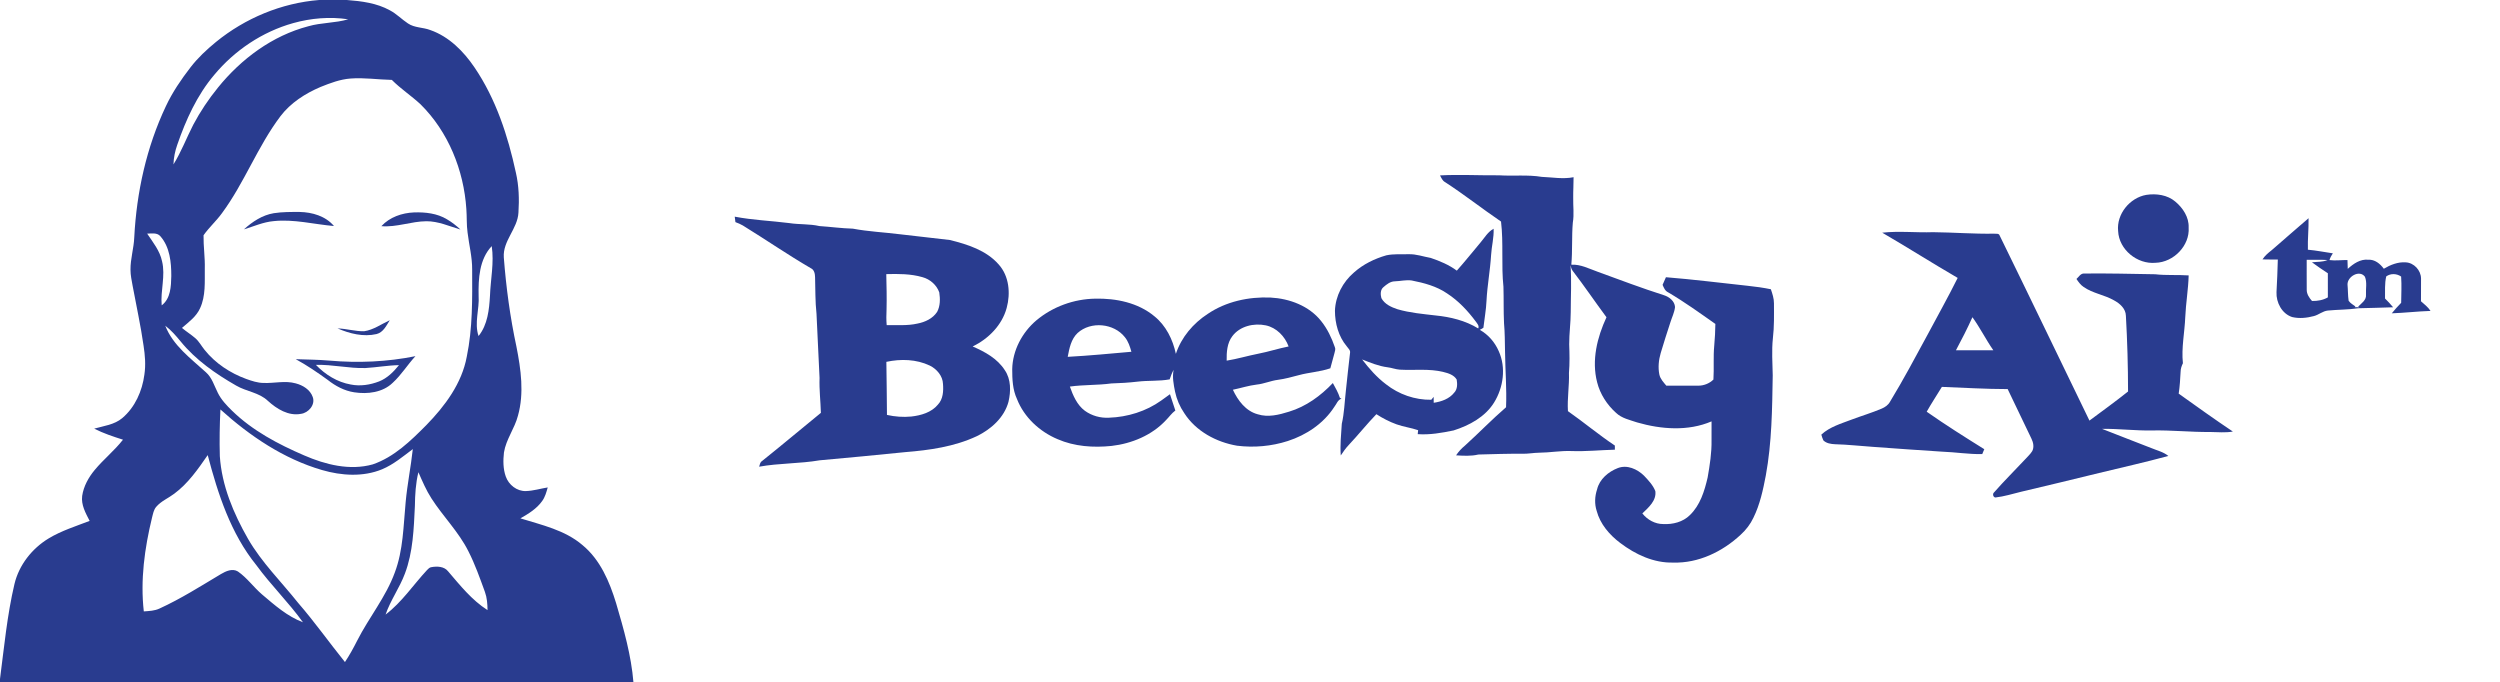 <?xml version="1.0" encoding="UTF-8" ?>
<!DOCTYPE svg PUBLIC "-//W3C//DTD SVG 1.1//EN" "http://www.w3.org/Graphics/SVG/1.1/DTD/svg11.dtd">
<svg width="2011pt" height="549pt" viewBox="0 0 2011 549" version="1.1" xmlns="http://www.w3.org/2000/svg">
<g id="#293c8fff">
<path fill="#293c8f" opacity="1.00" d=" M 256.75 0.00 L 278.97 0.00 C 290.84 0.91 303.07 2.46 313.64 8.31 C 318.99 11.12 323.17 15.58 328.19 18.87 C 333.49 22.47 340.25 21.90 346.07 24.15 C 361.19 29.40 372.93 41.29 381.73 54.29 C 398.92 79.61 408.56 109.18 414.98 138.88 C 417.41 149.40 417.74 160.29 417.04 171.03 C 416.37 184.05 404.35 193.71 405.26 207.03 C 407.11 231.21 410.36 255.30 415.46 279.02 C 419.03 297.15 421.73 316.24 416.65 334.36 C 414.01 344.65 407.07 353.38 405.38 363.96 C 404.65 370.40 404.65 377.13 406.84 383.30 C 409.18 389.98 415.78 395.24 423.01 395.01 C 428.98 394.85 434.72 393.03 440.59 392.09 C 439.52 395.89 438.47 399.82 436.10 403.06 C 431.71 409.25 425.09 413.27 418.62 416.97 C 435.87 422.33 454.42 426.38 468.50 438.43 C 482.84 450.20 490.31 467.92 495.60 485.23 C 501.74 506.10 507.79 527.23 509.55 549.00 L 0.00 549.00 L 0.00 546.16 C 3.34 520.62 5.71 494.88 11.64 469.76 C 15.29 454.46 25.76 441.20 39.13 433.11 C 49.42 426.90 60.96 423.30 72.11 419.01 C 68.91 412.80 65.15 406.17 66.10 398.90 C 67.26 391.13 71.20 384.04 76.17 378.06 C 83.27 369.48 92.07 362.48 98.93 353.68 C 91.04 351.18 83.15 348.57 75.77 344.80 C 83.47 342.61 91.98 341.67 98.33 336.34 C 108.64 327.63 114.42 314.52 116.15 301.32 C 117.33 293.58 116.66 285.72 115.48 278.03 C 113.19 261.89 109.64 245.97 106.69 229.94 C 105.91 225.66 104.97 221.37 104.97 217.00 C 104.87 208.19 107.67 199.68 108.00 190.90 C 109.87 154.58 117.85 118.33 133.46 85.38 C 138.70 74.21 145.69 63.96 153.21 54.22 C 159.12 46.53 166.26 39.89 173.74 33.75 C 197.24 14.60 226.48 2.41 256.75 0.00 M 235.84 18.59 C 211.03 25.53 188.73 40.52 172.29 60.28 C 158.47 76.61 149.53 96.40 142.59 116.47 C 140.81 121.54 139.69 126.86 139.54 132.25 C 145.81 122.14 150.02 110.96 155.43 100.40 C 161.05 89.78 167.78 79.74 175.36 70.42 C 194.00 47.38 219.06 28.72 247.98 21.13 C 258.48 18.09 269.62 18.63 280.10 15.53 C 265.35 13.30 250.17 14.58 235.84 18.59 M 257.88 69.94 C 245.55 75.19 233.79 82.70 225.60 93.48 C 207.21 117.82 196.65 147.00 178.53 171.51 C 174.01 177.76 168.17 182.92 163.73 189.24 C 163.59 198.18 164.98 207.06 164.74 216.01 C 164.61 226.70 165.58 238.00 160.92 247.98 C 157.91 254.70 151.77 259.10 146.37 263.78 C 149.80 266.67 153.63 269.04 157.04 271.97 C 160.15 274.62 162.03 278.34 164.59 281.47 C 173.23 292.26 185.17 300.13 198.09 304.84 C 202.57 306.44 207.18 308.00 211.99 308.05 C 220.60 308.41 229.35 306.00 237.83 308.37 C 243.62 309.87 249.51 313.43 251.56 319.34 C 253.84 325.54 248.20 332.07 242.14 332.89 C 232.04 334.84 222.63 328.94 215.47 322.44 C 208.42 315.67 198.12 314.96 189.95 310.15 C 173.41 300.68 157.42 289.54 145.30 274.65 C 141.55 270.08 137.65 265.57 132.92 261.99 C 139.15 277.90 153.38 288.29 165.59 299.41 C 170.55 303.72 172.31 310.26 175.18 315.92 C 177.90 321.51 182.25 326.04 186.63 330.35 C 203.10 346.42 223.75 357.31 244.71 366.34 C 261.84 373.78 281.41 378.73 299.88 373.54 C 317.07 367.63 330.40 354.60 342.93 341.97 C 357.90 326.64 371.50 308.46 375.47 286.92 C 380.24 263.94 379.91 240.35 379.81 217.00 C 379.92 206.89 377.30 197.04 376.11 187.06 C 375.22 180.77 375.63 174.40 375.13 168.09 C 373.07 136.90 360.60 105.89 338.16 83.78 C 330.77 76.96 322.29 71.42 315.19 64.27 C 304.08 64.06 293.00 62.31 281.88 63.17 C 273.52 63.82 265.59 66.84 257.88 69.94 M 118.38 187.93 C 123.05 194.90 128.57 201.71 130.34 210.11 C 133.25 221.87 128.97 233.77 130.07 245.63 C 137.34 240.12 137.59 230.34 137.79 222.04 C 137.81 210.94 136.64 198.71 128.99 190.02 C 126.37 186.96 121.91 187.88 118.38 187.93 M 385.00 237.97 C 385.75 248.77 381.38 259.71 384.94 270.31 C 392.27 261.23 393.48 249.13 394.14 237.92 C 394.62 224.61 397.56 211.29 395.55 197.98 C 385.52 208.60 384.73 224.17 385.00 237.97 M 177.30 329.36 C 176.69 341.87 176.48 354.40 176.83 366.91 C 178.38 390.63 187.83 413.01 199.50 433.43 C 210.48 452.46 226.29 467.94 239.87 485.03 C 253.12 500.30 264.80 516.82 277.47 532.55 C 281.16 527.05 284.33 521.24 287.31 515.34 C 296.75 496.73 310.35 480.34 317.56 460.60 C 324.39 442.50 324.50 422.91 326.31 403.90 C 327.62 389.60 330.52 375.51 332.06 361.25 C 324.20 367.15 316.56 373.62 307.41 377.47 C 292.08 383.82 274.69 382.65 259.04 378.10 C 228.18 369.12 200.96 350.72 177.30 329.36 M 140.08 397.20 C 135.36 400.78 129.63 403.07 125.71 407.64 C 123.55 410.10 123.08 413.46 122.26 416.52 C 116.30 441.07 112.81 466.57 115.68 491.81 C 119.96 491.50 124.40 491.37 128.35 489.49 C 145.55 481.62 161.54 471.45 177.74 461.77 C 181.72 459.43 186.95 457.01 191.35 459.69 C 198.77 464.80 203.99 472.37 210.80 478.18 C 220.92 486.75 231.10 495.83 243.70 500.56 C 232.15 484.51 217.90 470.65 206.25 454.67 C 185.59 429.18 175.31 397.35 167.09 366.08 C 159.27 377.37 151.27 388.96 140.08 397.20 M 336.56 379.85 C 334.38 388.72 333.86 397.89 333.74 406.99 C 332.85 425.30 332.27 444.12 325.69 461.45 C 321.43 472.85 314.11 482.83 310.16 494.36 C 323.29 484.42 332.41 470.47 343.52 458.53 C 344.51 457.52 345.56 456.36 347.07 456.21 C 351.64 455.38 357.26 455.58 360.41 459.53 C 370.07 470.79 379.48 482.71 392.16 490.77 C 392.13 485.80 391.75 480.75 390.04 476.05 C 386.00 464.99 382.10 453.83 376.72 443.33 C 368.95 427.81 356.41 415.48 347.09 400.96 C 342.80 394.34 339.73 387.04 336.56 379.85 Z" />
<path fill="#293c8f" opacity="1.00" d=" M 1158.35 141.09 C 1174.20 140.25 1190.07 141.18 1205.93 141.02 C 1217.35 141.75 1228.89 140.41 1240.23 142.28 C 1248.74 142.61 1257.31 144.23 1265.78 142.55 C 1265.83 148.02 1265.41 153.49 1265.49 158.97 C 1265.32 165.66 1266.32 172.39 1265.18 179.05 C 1264.21 190.31 1264.99 201.66 1263.97 212.92 C 1271.53 212.50 1278.30 216.19 1285.22 218.62 C 1302.95 225.09 1320.61 231.78 1338.59 237.51 C 1342.81 238.86 1347.09 242.24 1347.39 246.96 C 1346.95 251.32 1344.88 255.28 1343.61 259.43 C 1341.00 267.61 1338.25 275.75 1335.87 284.00 C 1334.24 289.56 1333.65 295.52 1334.77 301.23 C 1335.51 304.82 1338.15 307.53 1340.41 310.25 C 1348.92 310.23 1357.44 310.29 1365.96 310.24 C 1370.53 310.28 1375.00 308.51 1378.28 305.32 C 1378.86 296.21 1378.06 287.06 1378.94 277.96 C 1379.51 272.18 1379.72 266.37 1379.84 260.57 C 1367.36 251.81 1354.98 242.85 1341.82 235.14 C 1339.37 234.00 1338.36 231.44 1337.38 229.13 C 1338.26 227.08 1339.16 225.04 1340.08 223.00 C 1362.08 224.75 1383.99 227.55 1405.94 229.90 C 1412.15 230.56 1418.35 231.40 1424.48 232.67 C 1425.71 236.32 1427.00 240.05 1426.97 243.96 C 1427.01 253.35 1427.22 262.78 1426.11 272.12 C 1425.05 282.04 1425.81 292.01 1425.98 301.96 C 1425.54 328.88 1425.28 355.99 1420.40 382.56 C 1418.20 394.11 1415.70 405.78 1410.48 416.40 C 1408.03 421.66 1404.43 426.32 1400.14 430.20 C 1385.56 443.76 1366.18 453.16 1345.95 452.53 C 1330.33 452.97 1315.53 446.02 1303.32 436.76 C 1294.67 430.26 1287.14 421.53 1284.34 410.88 C 1282.55 405.29 1282.84 399.21 1284.69 393.68 C 1286.63 385.48 1293.76 379.46 1301.35 376.53 C 1308.86 373.59 1317.03 377.34 1322.45 382.64 C 1325.95 386.36 1329.69 390.25 1331.56 395.07 C 1332.55 402.74 1326.06 408.23 1321.10 413.01 C 1325.14 418.11 1331.36 421.59 1337.96 421.55 C 1345.61 421.94 1353.75 419.91 1359.31 414.38 C 1367.62 406.43 1371.09 395.01 1373.62 384.12 C 1375.35 374.18 1376.95 364.14 1376.76 354.02 C 1376.74 349.00 1376.73 343.98 1376.77 338.96 C 1357.89 347.05 1336.30 345.39 1316.97 339.82 C 1311.08 337.80 1304.57 336.53 1299.93 332.08 C 1292.66 325.58 1287.12 317.00 1284.73 307.51 C 1280.16 289.87 1284.76 271.34 1292.25 255.20 C 1283.08 242.85 1274.46 230.09 1265.09 217.88 C 1264.03 216.57 1263.71 214.88 1263.32 213.30 C 1264.27 225.83 1263.50 238.45 1263.50 251.01 C 1263.49 259.69 1262.23 268.31 1262.26 276.99 C 1262.55 284.66 1262.72 292.34 1262.07 300.00 C 1262.42 310.26 1260.61 320.44 1261.25 330.73 C 1274.03 339.69 1286.00 349.74 1298.99 358.40 C 1298.98 359.50 1298.98 360.61 1299.00 361.73 C 1287.34 362.02 1275.71 363.26 1264.03 362.82 C 1255.31 362.48 1246.69 364.10 1237.99 364.16 C 1233.63 364.23 1229.34 365.06 1224.98 365.01 C 1213.05 364.88 1201.11 365.31 1189.18 365.62 C 1183.29 367.03 1177.25 366.63 1171.27 366.28 C 1173.24 363.29 1175.69 360.66 1178.47 358.39 C 1189.61 348.28 1200.09 337.44 1211.47 327.59 C 1212.09 312.71 1210.82 297.80 1210.65 282.91 C 1210.48 275.26 1210.53 267.62 1209.84 259.99 C 1209.37 250.22 1209.67 240.44 1209.37 230.67 C 1207.53 213.24 1209.51 195.64 1207.43 178.22 C 1192.24 167.90 1177.83 156.49 1162.41 146.50 C 1160.29 145.38 1159.42 143.08 1158.35 141.09 Z" />
<path fill="#293c8f" opacity="1.00" d=" M 1726.51 156.75 C 1734.52 155.52 1743.46 156.75 1749.81 162.16 C 1755.95 167.27 1760.88 174.73 1760.55 183.00 C 1761.57 197.67 1748.37 210.99 1733.92 211.39 C 1719.22 212.74 1704.49 200.80 1703.82 185.87 C 1702.42 172.24 1713.19 159.05 1726.51 156.75 Z" />
<path fill="#293c8f" opacity="1.00" d=" M 196.19 184.51 C 202.98 178.36 211.00 173.03 220.19 171.50 C 227.07 170.43 234.06 170.48 241.00 170.50 C 251.13 170.70 261.92 173.79 268.65 181.82 C 252.46 180.44 236.38 176.12 220.04 177.88 C 211.74 178.62 204.08 182.11 196.19 184.51 Z" />
<path fill="#293c8f" opacity="1.00" d=" M 306.78 181.93 C 313.44 174.66 323.33 171.28 333.00 170.87 C 342.09 170.57 351.66 171.60 359.58 176.43 C 363.51 178.70 367.08 181.55 370.40 184.64 C 361.39 181.99 352.56 177.92 343.01 177.96 C 330.80 178.04 319.06 182.97 306.78 181.93 Z" />
<path fill="#293c8f" opacity="1.00" d=" M 591.02 174.28 C 605.46 177.07 620.22 177.59 634.80 179.44 C 642.88 180.72 651.14 179.99 659.15 181.85 C 668.10 182.45 677.01 183.68 686.00 183.93 C 698.53 186.29 711.29 186.85 723.93 188.44 C 737.34 189.85 750.72 191.65 764.13 193.07 C 778.32 196.59 793.35 201.34 803.32 212.70 C 811.80 222.07 812.98 235.96 809.76 247.74 C 806.02 261.60 795.09 272.53 782.42 278.72 C 792.28 282.96 802.27 288.42 808.22 297.71 C 813.35 305.12 813.19 314.84 811.21 323.28 C 807.76 335.92 797.17 345.33 785.71 350.88 C 767.70 359.32 747.73 362.13 728.09 363.70 C 705.22 366.10 682.31 368.13 659.42 370.26 C 643.28 373.04 626.77 372.48 610.65 375.41 C 611.21 373.84 611.34 371.89 612.90 370.92 C 628.87 358.18 644.48 345.00 660.32 332.10 C 660.07 322.74 658.92 313.41 659.25 304.03 C 658.51 286.82 657.53 269.62 656.80 252.41 C 655.71 242.61 655.94 232.73 655.64 222.89 C 655.58 220.22 654.98 216.98 652.27 215.77 C 633.64 204.92 615.88 192.67 597.53 181.37 C 595.65 180.26 593.61 179.45 591.58 178.68 C 591.40 177.21 591.21 175.74 591.02 174.28 M 712.92 220.50 C 713.13 229.99 713.39 239.49 713.14 248.99 C 712.93 253.17 712.89 257.37 713.25 261.55 C 721.47 261.35 729.82 262.16 737.92 260.30 C 744.07 259.13 750.34 256.27 753.84 250.85 C 756.40 246.12 756.33 240.39 755.55 235.21 C 753.46 229.23 748.13 224.61 742.07 222.96 C 732.62 220.21 722.67 220.25 712.92 220.50 M 712.99 291.07 C 713.09 305.30 713.47 319.53 713.47 333.76 C 719.87 335.20 726.48 335.69 733.02 335.06 C 740.88 334.17 749.25 331.80 754.47 325.45 C 758.63 321.07 759.00 314.59 758.55 308.89 C 758.33 302.38 753.55 296.85 747.92 294.07 C 737.09 288.91 724.57 288.59 712.99 291.07 Z" />
<path fill="#293c8f" opacity="1.00" d=" M 1827.33 201.26 C 1837.23 192.70 1847.05 184.04 1857.00 175.52 C 1857.18 183.98 1856.21 192.41 1856.47 200.87 C 1863.21 201.45 1869.85 202.82 1876.55 203.77 C 1875.37 205.44 1874.41 207.25 1873.83 209.21 C 1878.63 209.86 1883.46 209.10 1888.30 209.17 C 1888.40 211.54 1888.46 213.91 1888.53 216.28 C 1893.03 212.18 1898.58 208.26 1905.02 208.92 C 1910.28 208.58 1914.62 212.17 1917.54 216.18 C 1922.84 213.03 1928.87 210.58 1935.16 211.04 C 1941.77 211.32 1947.38 217.41 1947.48 223.97 C 1947.53 230.09 1947.51 236.22 1947.44 242.35 C 1950.17 244.76 1953.10 247.01 1955.12 250.11 C 1944.71 250.44 1934.35 251.68 1923.95 252.03 C 1926.30 249.08 1928.89 246.32 1931.50 243.59 C 1931.55 236.54 1931.98 229.50 1931.47 222.46 C 1927.92 219.97 1923.02 219.78 1919.48 222.35 C 1918.13 228.11 1918.63 234.21 1918.51 240.11 C 1920.80 242.35 1922.99 244.70 1925.03 247.18 C 1915.68 247.58 1906.32 247.67 1896.99 247.96 C 1888.88 249.16 1880.66 249.03 1872.52 249.80 C 1868.41 250.21 1865.22 253.24 1861.30 254.25 C 1855.62 255.76 1849.53 256.41 1843.77 255.03 C 1835.56 252.36 1830.84 243.29 1831.22 235.00 C 1831.61 226.25 1832.14 217.51 1832.28 208.75 C 1828.16 208.75 1824.05 208.79 1819.95 208.66 C 1821.84 205.67 1824.58 203.43 1827.33 201.26 M 1855.51 209.00 C 1855.60 216.99 1855.38 224.99 1855.53 232.97 C 1855.45 236.53 1857.53 239.55 1859.78 242.11 C 1864.20 242.20 1868.64 241.44 1872.53 239.22 C 1872.52 232.75 1872.54 226.28 1872.52 219.81 C 1868.20 216.94 1863.86 214.10 1859.73 210.98 C 1863.91 210.49 1868.31 210.92 1872.26 209.15 C 1866.68 208.84 1861.09 209.06 1855.51 209.00 M 1888.34 228.99 C 1888.75 233.29 1888.60 237.63 1889.23 241.91 C 1890.58 243.93 1892.82 245.10 1894.74 246.54 L 1894.04 247.07 C 1895.32 247.10 1896.64 247.14 1897.97 247.19 L 1896.87 246.69 C 1899.52 243.93 1903.67 241.44 1903.20 237.02 C 1902.94 232.26 1904.18 227.12 1902.36 222.63 C 1898.04 216.68 1888.05 222.49 1888.34 228.99 Z" />
<path fill="#293c8f" opacity="1.00" d=" M 1191.00 194.98 C 1194.27 191.13 1196.85 186.46 1201.47 184.00 C 1201.79 191.12 1199.85 198.06 1199.44 205.13 C 1198.70 217.48 1196.36 229.67 1195.74 242.03 C 1195.42 249.29 1194.06 256.44 1193.25 263.64 C 1192.35 264.34 1191.30 264.80 1190.32 265.32 C 1197.16 269.13 1202.49 275.32 1205.59 282.48 C 1211.58 295.71 1209.35 311.70 1201.81 323.84 C 1194.61 335.41 1181.93 342.23 1169.28 346.24 C 1159.78 348.20 1150.15 349.93 1140.41 349.23 C 1140.50 348.44 1140.67 346.84 1140.75 346.04 C 1135.07 344.09 1129.05 343.37 1123.40 341.34 C 1117.68 339.27 1112.25 336.47 1107.16 333.17 C 1099.44 341.16 1092.54 349.89 1084.90 357.96 C 1082.48 360.54 1080.45 363.44 1078.51 366.38 C 1077.90 357.88 1078.79 349.36 1079.34 340.89 C 1081.33 332.34 1081.57 323.54 1082.56 314.85 C 1083.55 304.54 1084.84 294.27 1085.96 283.98 C 1086.47 281.71 1084.44 280.21 1083.31 278.56 C 1076.69 270.65 1073.85 260.18 1073.83 250.00 C 1074.22 238.11 1080.18 226.81 1089.18 219.14 C 1096.57 212.54 1105.69 208.11 1115.17 205.38 C 1121.02 204.13 1127.06 204.65 1133.01 204.50 C 1139.12 204.25 1144.93 206.45 1150.88 207.48 C 1158.26 209.98 1165.58 213.03 1171.87 217.71 C 1178.45 210.31 1184.62 202.56 1191.00 194.98 M 1121.91 226.30 C 1118.34 226.38 1115.42 228.75 1112.86 230.97 C 1110.28 233.04 1110.40 236.87 1111.17 239.78 C 1113.74 244.66 1119.15 247.12 1124.17 248.76 C 1134.14 251.68 1144.54 252.55 1154.82 253.76 C 1166.74 254.94 1178.78 257.87 1189.08 264.20 C 1190.04 262.09 1188.35 260.40 1187.24 258.80 C 1180.75 250.06 1173.17 241.95 1163.98 236.00 C 1155.53 230.21 1145.48 227.57 1135.57 225.62 C 1131.00 224.94 1126.46 226.19 1121.91 226.30 M 1095.68 289.13 C 1101.31 296.47 1107.49 303.51 1114.90 309.11 C 1125.21 317.24 1138.18 321.78 1151.34 321.57 C 1151.81 320.98 1152.76 319.81 1153.23 319.23 C 1153.24 320.81 1153.26 322.40 1153.28 324.00 C 1159.44 323.09 1165.84 320.88 1169.81 315.80 C 1172.45 313.01 1172.34 308.83 1171.76 305.30 C 1169.51 301.58 1165.04 300.18 1161.06 299.23 C 1149.58 296.35 1137.67 298.02 1126.00 297.35 C 1122.63 297.14 1119.48 295.80 1116.15 295.44 C 1109.01 294.53 1102.31 291.75 1095.68 289.13 Z" />
<path fill="#293c8f" opacity="1.00" d=" M 1514.07 187.17 C 1527.67 185.66 1541.34 187.27 1554.97 186.77 C 1571.33 186.93 1587.66 188.25 1604.02 187.97 C 1605.53 188.20 1607.91 187.49 1608.51 189.44 C 1632.79 238.97 1656.65 288.71 1680.75 338.33 C 1691.16 330.62 1701.65 323.00 1711.80 314.93 C 1711.80 294.62 1711.21 274.30 1710.07 254.02 C 1709.95 248.23 1705.14 244.07 1700.42 241.55 C 1692.68 237.11 1683.43 235.99 1676.07 230.83 C 1673.62 229.21 1671.90 226.79 1670.30 224.40 C 1672.05 222.90 1673.41 220.24 1675.94 220.03 C 1695.15 219.78 1714.35 220.31 1733.56 220.61 C 1742.53 221.64 1751.57 220.91 1760.56 221.54 C 1760.26 232.78 1758.30 243.89 1757.82 255.12 C 1757.32 267.49 1754.62 279.79 1755.93 292.19 C 1754.90 294.31 1754.11 296.56 1754.09 298.94 C 1753.77 304.85 1753.44 310.78 1752.54 316.64 C 1766.97 326.94 1781.38 337.28 1796.11 347.14 C 1790.12 348.23 1784.05 347.56 1778.03 347.50 C 1762.34 347.65 1746.70 345.92 1731.01 346.26 C 1717.61 346.53 1704.26 344.77 1690.86 344.98 C 1704.05 350.23 1717.34 355.23 1730.55 360.44 C 1735.18 362.38 1740.25 363.53 1744.23 366.76 C 1725.81 371.82 1707.14 375.92 1688.59 380.46 C 1667.68 385.55 1646.78 390.66 1625.83 395.56 C 1618.94 397.25 1612.12 399.39 1605.05 400.19 C 1603.18 399.90 1602.63 397.18 1604.04 396.06 C 1612.12 386.84 1620.87 378.24 1629.22 369.28 C 1631.10 367.17 1633.27 365.27 1634.75 362.83 C 1636.36 359.71 1635.61 355.97 1634.14 352.95 C 1627.82 339.59 1621.28 326.34 1614.97 312.98 C 1597.31 312.97 1579.69 311.89 1562.05 311.21 C 1557.99 317.87 1553.67 324.39 1549.84 331.19 C 1564.93 341.76 1580.53 351.60 1596.16 361.34 C 1595.62 362.66 1595.08 363.97 1594.52 365.27 C 1583.68 365.47 1572.94 363.70 1562.13 363.31 C 1543.74 362.09 1525.36 360.87 1506.99 359.48 C 1496.68 358.82 1486.40 357.58 1476.07 357.34 C 1472.78 357.18 1469.16 356.65 1466.72 354.25 C 1465.96 352.78 1465.57 351.16 1465.08 349.61 C 1471.87 343.33 1480.95 340.78 1489.39 337.54 C 1497.44 334.51 1505.72 332.06 1513.65 328.69 C 1516.32 327.56 1518.84 325.84 1520.28 323.23 C 1530.97 305.66 1540.64 287.49 1550.44 269.40 C 1558.56 254.13 1567.07 239.05 1574.75 223.55 C 1554.36 211.69 1534.45 199.04 1514.07 187.17 M 1586.61 255.17 C 1582.55 264.20 1578.05 273.02 1573.37 281.74 C 1583.39 281.79 1593.41 281.77 1603.44 281.76 C 1597.43 273.14 1592.79 263.67 1586.61 255.17 Z" />
<path fill="#293c8f" opacity="1.00" d=" M 971.48 252.51 C 986.21 242.52 1004.42 238.61 1022.03 239.35 C 1037.27 240.16 1053.06 246.02 1062.75 258.29 C 1067.73 264.49 1071.18 271.79 1073.76 279.28 C 1074.50 280.87 1073.79 282.54 1073.42 284.12 C 1072.25 288.15 1071.16 292.19 1070.13 296.25 C 1061.88 299.12 1053.07 299.49 1044.69 301.79 C 1039.15 303.26 1033.62 304.79 1027.93 305.54 C 1022.13 306.28 1016.72 308.77 1010.89 309.35 C 1004.38 310.14 998.13 312.18 991.73 313.51 C 995.72 322.13 1002.10 330.71 1011.73 333.25 C 1020.07 335.91 1028.84 333.68 1036.91 331.15 C 1050.57 327.03 1062.42 318.38 1072.14 308.11 C 1074.28 311.98 1076.47 315.84 1077.83 320.07 C 1078.14 320.23 1078.77 320.55 1079.08 320.71 C 1076.04 321.62 1075.15 325.03 1073.32 327.29 C 1064.73 340.65 1050.85 349.92 1035.89 354.76 C 1022.79 358.97 1008.74 360.23 995.09 358.53 C 978.37 355.68 962.00 346.89 952.66 332.38 C 949.06 327.15 946.51 321.24 945.21 315.03 C 944.06 309.28 942.88 303.36 944.05 297.51 C 942.72 299.94 941.75 302.54 940.88 305.16 C 932.35 306.73 923.64 305.96 915.06 306.99 C 908.04 307.82 901.00 308.24 893.95 308.44 C 882.89 309.95 871.66 309.41 860.60 310.96 C 863.14 318.14 866.32 325.67 872.60 330.38 C 878.19 334.45 885.19 336.40 892.09 336.00 C 907.00 335.49 921.93 330.88 934.12 322.17 C 936.49 320.53 938.80 318.81 941.13 317.10 C 942.50 321.49 943.97 325.86 945.45 330.22 C 942.52 332.36 940.49 335.40 937.95 337.93 C 926.67 350.10 910.45 356.82 894.17 358.70 C 879.55 360.20 864.32 359.21 850.72 353.27 C 836.26 347.19 823.80 335.69 818.04 320.94 C 814.56 313.45 814.23 305.07 814.23 296.96 C 814.52 281.84 822.23 267.39 833.66 257.69 C 846.81 246.68 863.85 240.52 880.98 240.24 C 897.71 239.87 915.41 243.44 928.56 254.38 C 937.89 261.85 943.42 273.12 945.87 284.64 C 950.29 271.28 959.77 260.13 971.48 252.51 M 991.29 270.42 C 987.03 275.99 986.61 283.35 986.73 290.11 C 995.29 288.73 1003.60 286.21 1012.10 284.54 C 1020.34 282.96 1028.33 280.32 1036.56 278.69 C 1033.58 270.56 1026.83 263.56 1018.20 261.72 C 1008.63 259.72 997.36 262.31 991.29 270.42 M 866.83 267.85 C 861.57 272.80 860.15 280.24 858.87 287.04 C 875.98 286.11 893.03 284.47 910.09 282.96 C 908.96 278.81 907.59 274.60 904.84 271.22 C 896.02 259.99 877.46 258.22 866.83 267.85 Z" />
<path fill="#293c8f" opacity="1.00" d=" M 292.90 266.45 C 300.45 265.37 306.73 260.69 313.52 257.60 C 310.82 261.89 308.31 267.36 302.93 268.71 C 292.36 271.17 281.28 268.41 271.53 264.17 C 278.71 264.37 285.71 266.58 292.90 266.45 Z" />
<path fill="#293c8f" opacity="1.00" d=" M 265.03 290.07 C 288.10 292.10 311.48 291.08 334.19 286.50 C 327.79 293.38 322.87 301.55 315.90 307.92 C 307.86 315.77 295.58 317.21 284.93 315.57 C 276.99 314.37 269.77 310.48 263.54 305.54 C 255.28 299.56 246.84 293.79 237.88 288.92 C 246.93 289.25 256.00 289.29 265.03 290.07 M 254.11 293.51 C 261.64 301.35 271.34 307.42 282.15 309.30 C 289.78 310.84 297.74 309.60 304.93 306.82 C 311.49 304.24 316.59 299.10 320.94 293.72 C 311.89 293.88 302.96 295.54 293.94 296.05 C 280.60 296.44 267.46 293.12 254.11 293.51 Z" />
</g>
</svg>
